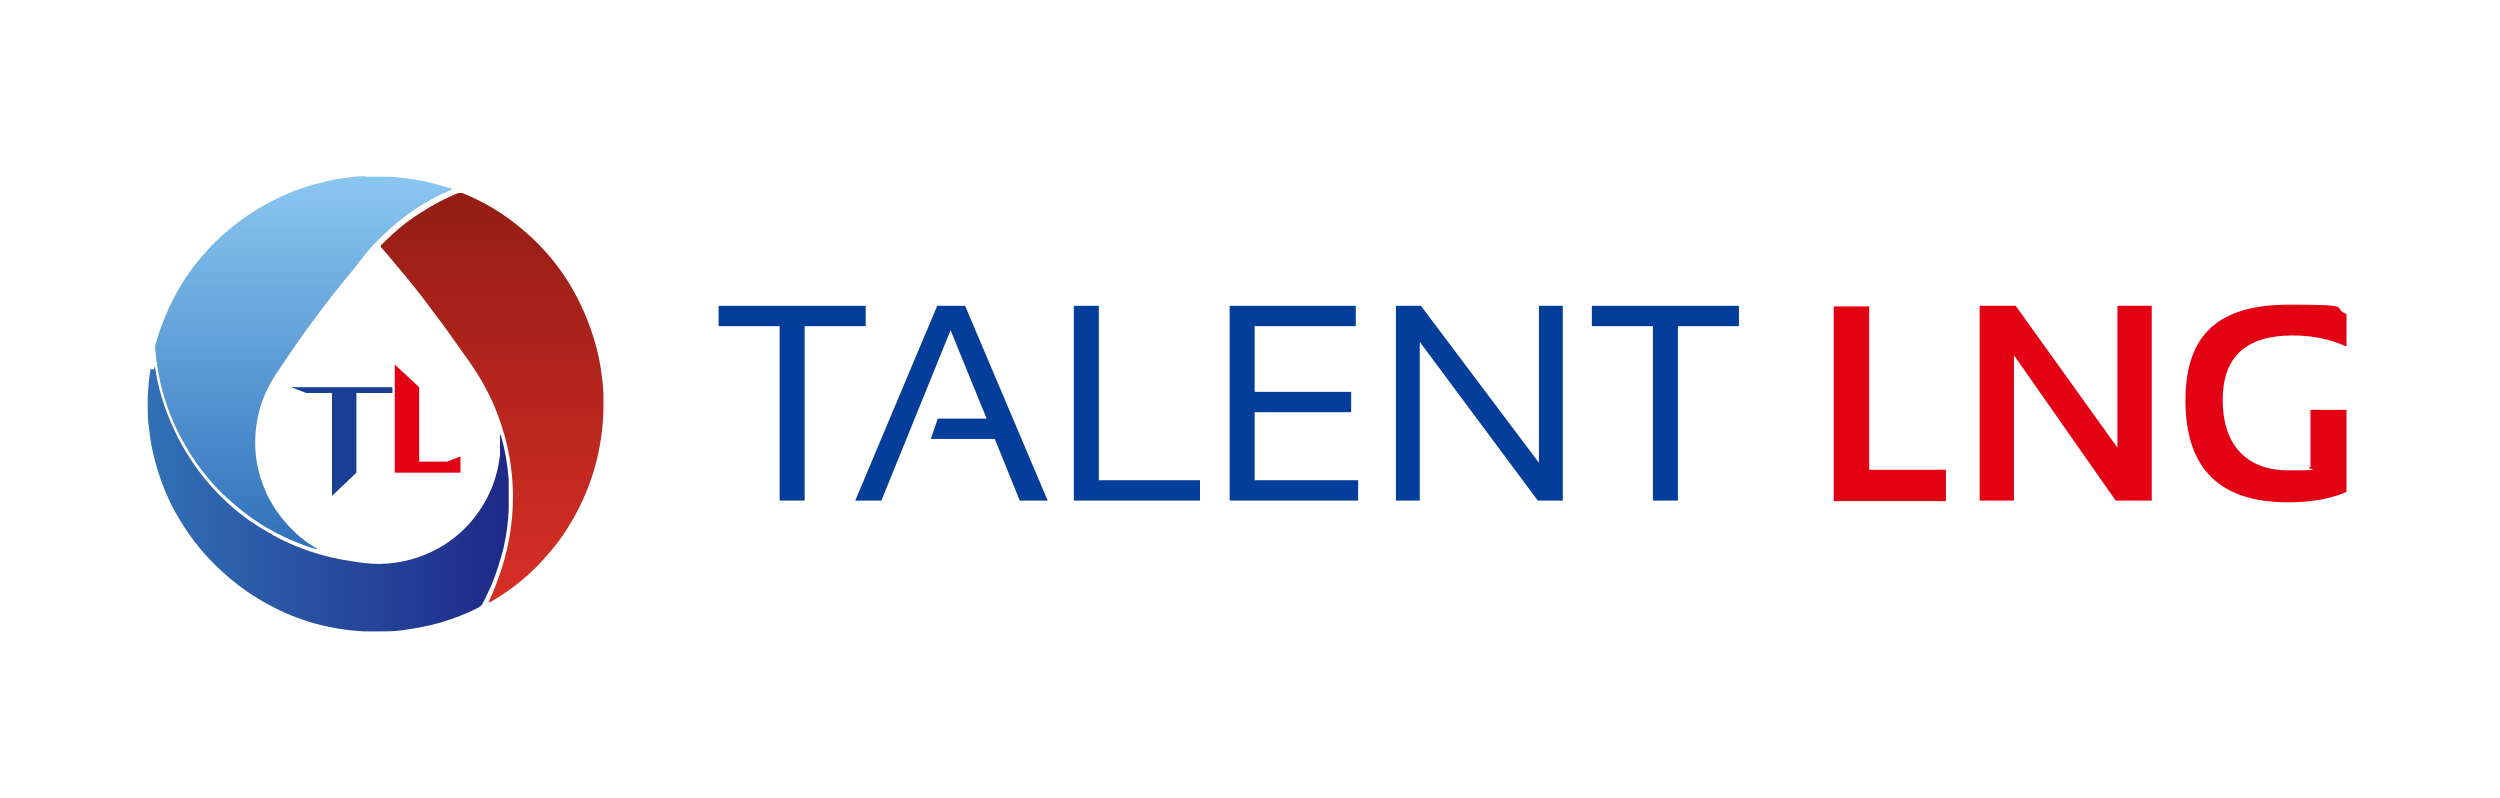 <?xml version="1.0" encoding="UTF-8"?>
<svg id="Layer_1" xmlns="http://www.w3.org/2000/svg" xmlns:xlink="http://www.w3.org/1999/xlink" version="1.1" viewBox="0 0 430 137.3">
  <!-- Generator: Adobe Illustrator 29.0.0, SVG Export Plug-In . SVG Version: 2.1.0 Build 186)  -->
  <defs>
    <style>
      .st0 {
        fill: #183f94;
      }

      .st1 {
        fill: url(#linear-gradient2);
      }

      .st2 {
        fill: url(#linear-gradient1);
      }

      .st3 {
        fill: #e30214;
      }

      .st4 {
        fill: #043e9a;
      }

      .st5 {
        fill: url(#linear-gradient);
      }
    </style>
    <linearGradient id="linear-gradient" x1="52.2" y1="93.1" x2="52.2" y2="31.8" gradientUnits="userSpaceOnUse">
      <stop offset="0" stop-color="#3272bb"/>
      <stop offset="1" stop-color="#88c5ef"/>
    </linearGradient>
    <linearGradient id="linear-gradient1" x1="84.7" y1="33.7" x2="84.7" y2="101.6" gradientUnits="userSpaceOnUse">
      <stop offset="0" stop-color="#941d14"/>
      <stop offset="1" stop-color="#d62e27"/>
    </linearGradient>
    <linearGradient id="linear-gradient2" x1="25.4" y1="85.9" x2="87.3" y2="85.9" gradientUnits="userSpaceOnUse">
      <stop offset="0" stop-color="#3171b6"/>
      <stop offset="1" stop-color="#1e2988"/>
    </linearGradient>
  </defs>
  <path class="st5" d="M62.7,30.3c0,0-.2,0-.3,0-.7,0-1.5.1-2.2.2-1.8.2-3.6.5-5.3,1-2.1.5-4.1,1.2-6.1,2.1-2.6,1.2-5.1,2.6-7.4,4.3-2,1.5-3.9,3.1-5.6,5-.8.9-1.6,1.8-2.4,2.8-1.7,2.3-3.2,4.7-4.4,7.4-.9,2-1.7,4.1-2.3,6.3,0,.2,0,.5,0,.7.2,2.4.6,4.7,1.2,7,.7,2.6,1.7,5.2,2.9,7.6,1.5,2.8,3.2,5.5,5.3,7.9,1.7,2,3.6,3.7,5.6,5.3,2.5,2,5.2,3.6,8.2,4.9,1.4.6,2.8,1.2,4.3,1.6.1,0,.2.1.4,0-.2-.1-.4-.2-.5-.3-1.1-.6-2.1-1.4-3-2.2-2.1-1.9-3.8-4.1-5.1-6.7-1.8-3.8-2.5-7.8-1.9-12,.4-3.2,1.6-6.2,3.4-8.9,1.6-2.4,3.3-4.9,5-7.3,2-2.7,4-5.4,6.1-8,1.1-1.4,2.3-2.7,3.3-4.1.9-1.2,1.8-2.2,2.8-3.3,1.3-1.3,2.7-2.6,4.1-3.7,2.6-2.1,5.4-3.8,8.5-5.1.1,0,.3,0,.4-.3-.1-.2-.3-.2-.5-.2-1.4-.4-2.7-.8-4.1-1.1-2-.4-4-.7-6-.8-.2,0-.3,0-.4,0h-4Z"/>
  <path class="st2" d="M78.8,33.2c-2.2.9-4.3,2-6.3,3.3-1.8,1.1-3.5,2.4-5,3.8-.6.6-1.2,1.1-1.8,1.7-.3.3-.3.4,0,.7.7.8,1.5,1.7,2.2,2.6,2.3,2.7,4.5,5.4,6.6,8.3,2.1,2.7,4,5.5,6,8.3,1.8,2.5,3.3,5.1,4.5,7.9,1.9,4.5,3,9.2,3.2,14,.1,2.2,0,4.5-.3,6.7-.3,2.6-.9,5.1-1.7,7.6-.6,1.7-1.2,3.4-2,5.1,0,.1-.2.3-.1.4.2,0,.3-.1.5-.2,3.6-2.1,6.8-4.7,9.5-7.9,2-2.2,3.6-4.6,5-7.2,1.6-3,2.8-6.1,3.6-9.4.7-3,1.1-6.1,1.1-9.2,0-1.1,0-2.2-.1-3.4-.2-2-.5-4.1-1-6.1-.9-3.5-2.2-6.8-3.9-9.9-2.3-4.2-5.3-7.8-9-10.9-3.1-2.6-6.5-4.7-10.3-6.2-.2,0-.3,0-.4,0s-.3,0-.4,0"/>
  <path class="st1" d="M25.9,63.5c-.3,1.6-.4,3.2-.5,4.8,0,.4,0,.8,0,1.1v.2c0,1.3,0,2.6.2,3.8.2,2.2.6,4.3,1.2,6.4,1.1,3.9,2.7,7.6,5,11,2,3.1,4.5,5.9,7.3,8.3,2.2,1.9,4.5,3.5,7.1,4.9,5.1,2.8,10.6,4.3,16.5,4.6.7,0,1.3,0,2,0h.6c1.3,0,2.6,0,3.9-.2,2.2-.3,4.4-.7,6.5-1.3,2.3-.7,4.5-1.5,6.6-2.6.2-.1.4-.3.6-.5.6-1.1,1.1-2.2,1.6-3.3.9-2.1,1.5-4.2,2.1-6.4.5-2.2.8-4.4.9-6.6,0-1.7,0-3.5,0-5.2-.2-2.5-.6-5-1.3-7.4,0-.1,0-.3-.2-.3,0,.2,0,.3,0,.5,0,1,0,2,0,3-.3,2.4-.9,4.6-1.9,6.7-1.9,3.9-4.7,7-8.5,9.2-3.2,1.8-6.6,2.7-10.2,2.8-1.7,0-3.4-.2-5.1-.5-4.1-.6-8-1.8-11.7-3.6-2-1-3.8-2.1-5.6-3.3-3-2.1-5.6-4.6-7.9-7.4-2.3-2.9-4.2-6-5.7-9.5-1.3-3-2.2-6.1-2.7-9.3,0-.1,0-.3-.1-.3-.1.1-.1.3-.1.4"/>
  <g>
    <path class="st4" d="M148.9,52.6v3.5h-10.5v30h-4.3v-30h-10.5v-3.5h25.2Z"/>
    <path class="st4" d="M151.6,86.1h-4.5l14.1-33.5h4.8l14.2,33.5h-4.8l-4.3-10.6h-11l1.2-3.5h8.4l-6.2-15.2-11.9,29.3Z"/>
    <path class="st4" d="M189,52.6v30h17.4v3.5h-21.7v-33.5h4.3Z"/>
    <path class="st4" d="M233.2,52.6v3.5h-17.4v11.3h16.6v3.5h-16.6v11.7h17.8v3.5h-22.1v-33.5h21.7Z"/>
    <path class="st4" d="M240.1,86.1v-33.5h4.3l20.3,27v-27h4.1v33.5h-4.3l-20.3-27.3v27.3h-4.1Z"/>
    <path class="st4" d="M299.1,52.6v3.5h-10.5v30h-4.3v-30h-10.5v-3.5h25.2Z"/>
    <path class="st3" d="M321.5,52.6v28.2h13.2v5.4h-19.3v-33.5h6.2Z"/>
    <path class="st3" d="M340.5,86.1v-33.5h6.2l17.5,24.4v-24.4h5.9v33.5h-6.2l-17.5-25v25h-5.9Z"/>
    <path class="st3" d="M403.6,84.6c-2.7,1.2-6,1.8-10.1,1.8-11.7,0-17.6-5.8-17.6-17.5s6-16.5,17.9-16.5,6.9.5,9.8,1.6v5.6c-2.9-1.3-6-1.9-9.3-1.9-8,0-12,3.7-12,11.1s3.8,12.1,11.3,12.1,2.4-.2,3.8-.6v-9.8h6.2v13.9Z"/>
  </g>
  <polygon class="st0" points="50.1 66.6 67.5 66.6 67.5 67.6 61.3 67.6 61.3 81.3 57.1 85.3 57.1 67.6 52.7 67.6 50.1 66.6"/>
  <polygon class="st3" points="67.9 62.7 67.9 81.3 79.2 81.3 79.2 78.5 76.9 79.4 72.1 79.4 72.1 66.6 67.9 62.7"/>
</svg>